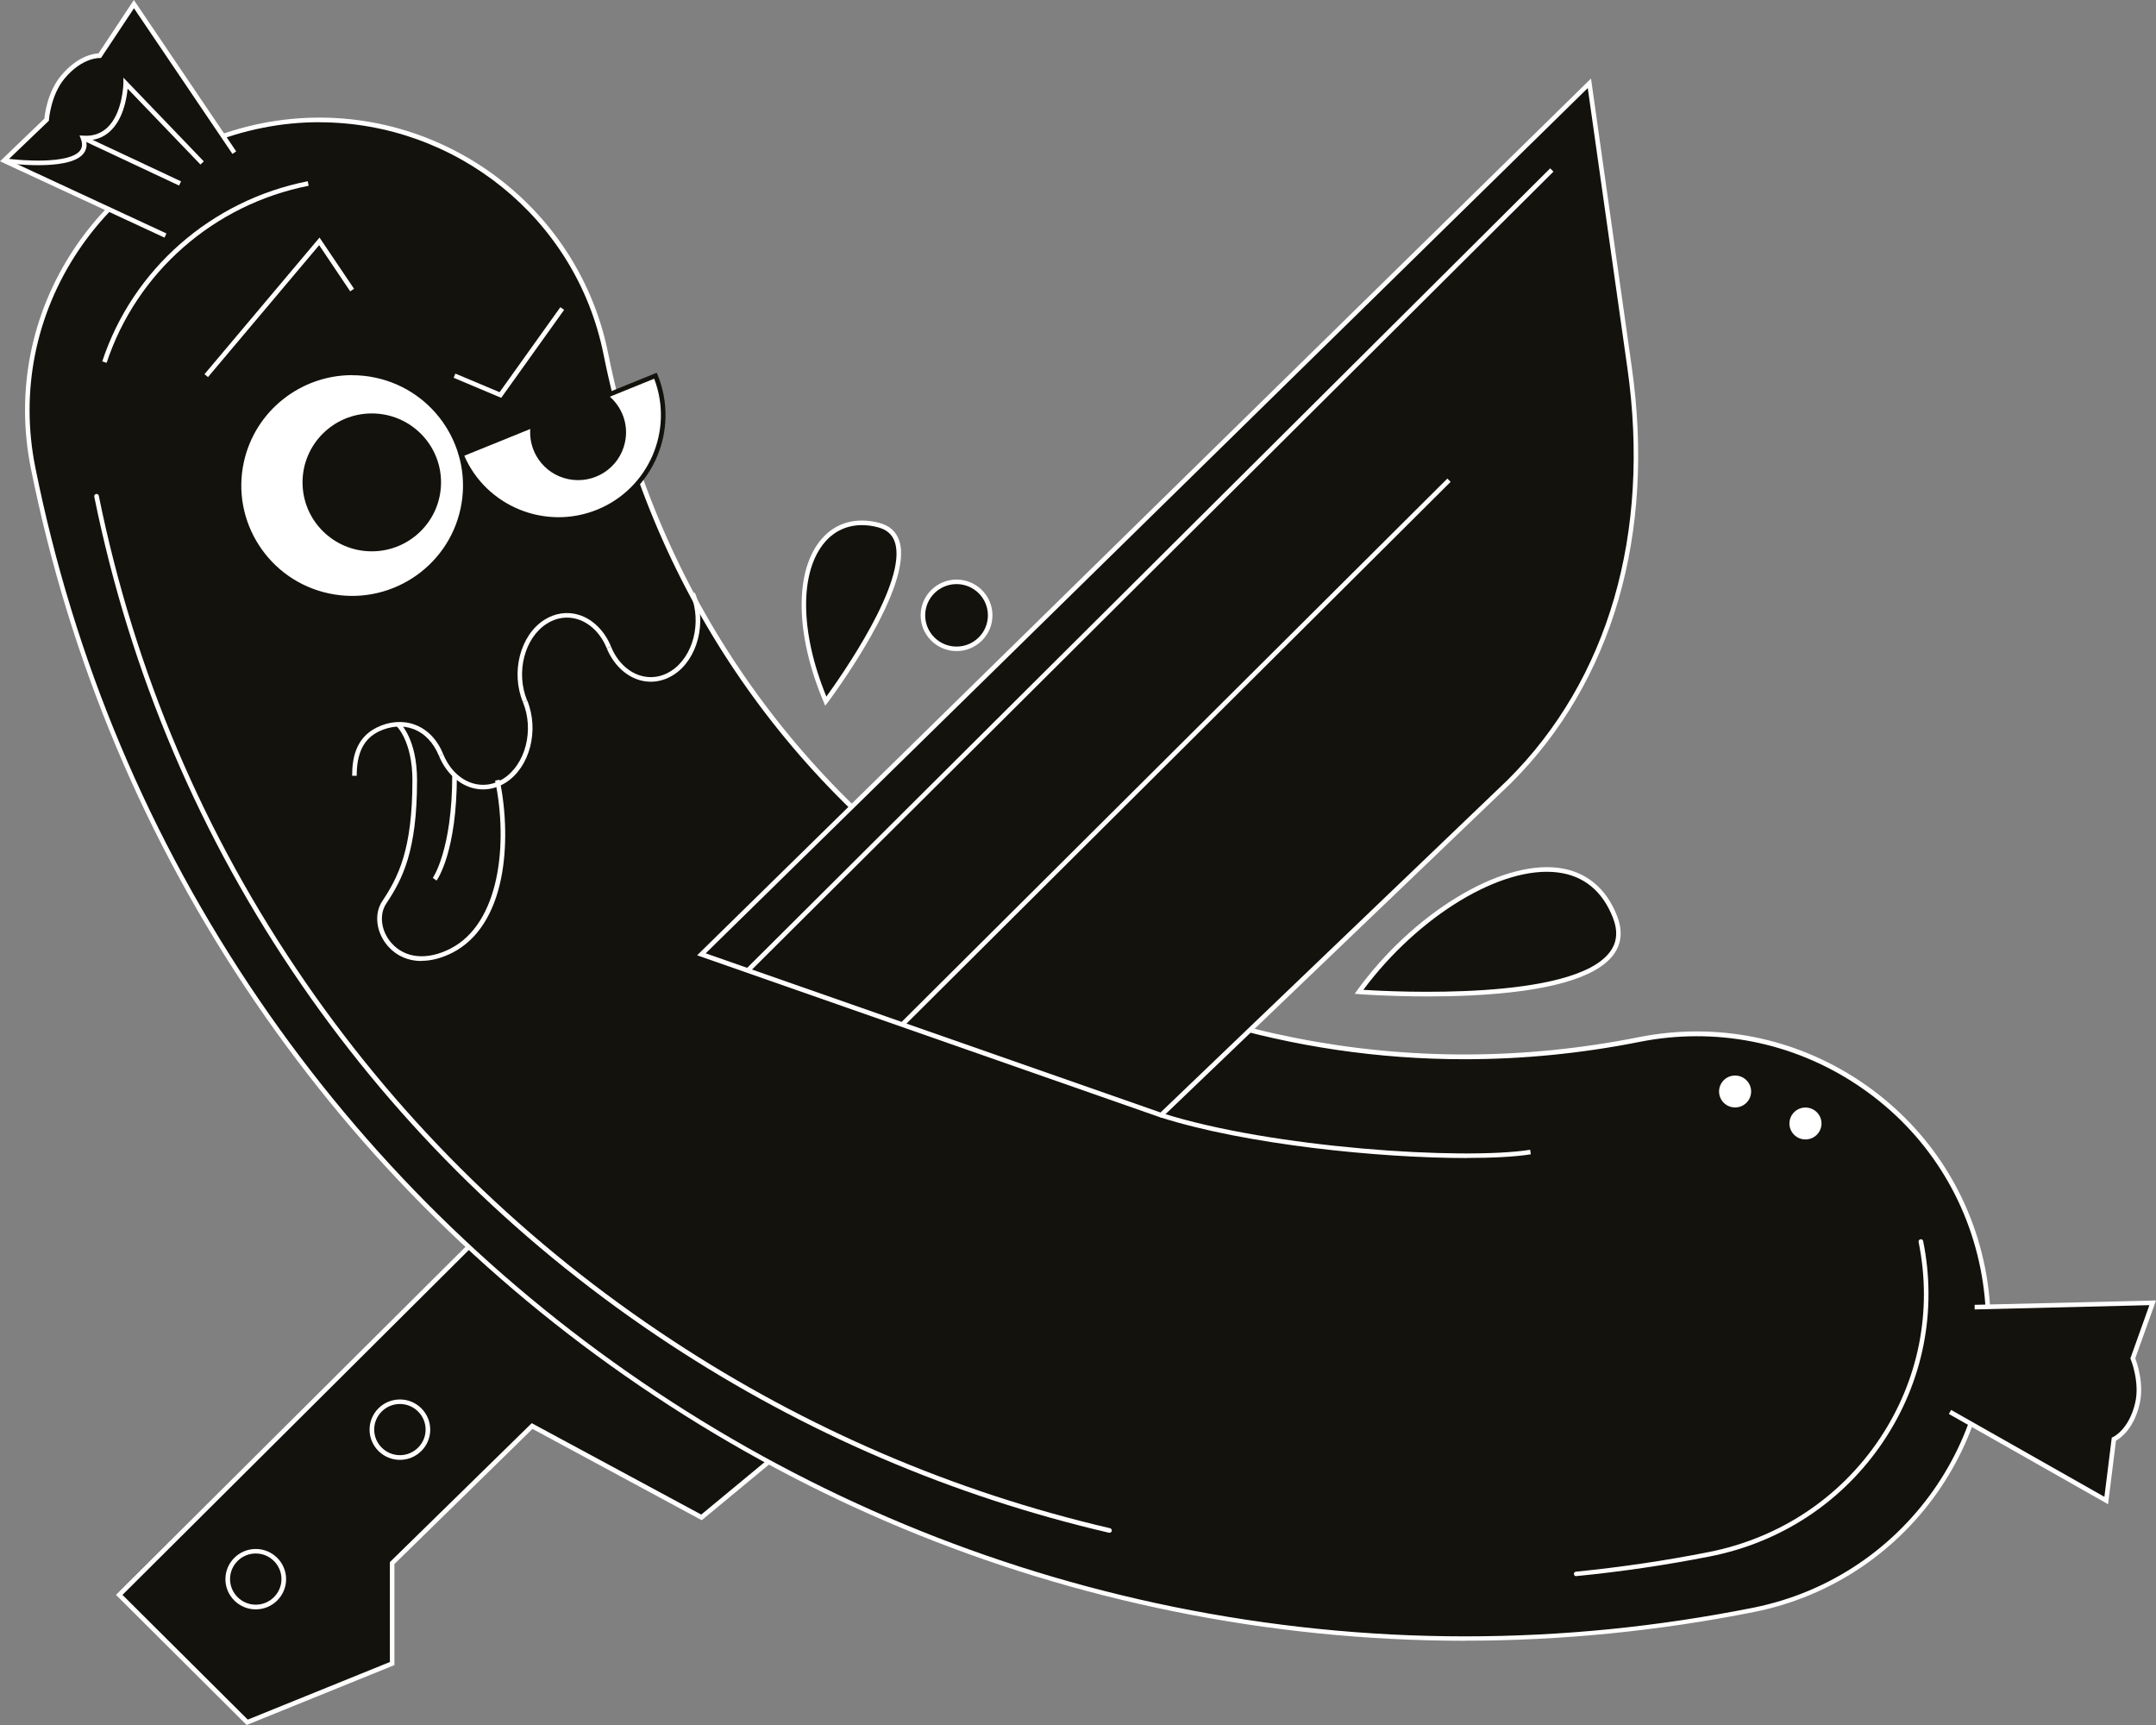 <?xml version="1.0" encoding="UTF-8"?> <svg xmlns="http://www.w3.org/2000/svg" viewBox="0 0 80 64" fill="none"><rect x="0" y="0" width="80" height="64" fill="#808080" stroke="none"/><g clip-path="url(#clip0_268_2811)"><path d="M17.395 46.258L4.42 59.172L9.171 63.902L14.549 61.724V57.994L19.742 52.91L26.026 56.3L31.146 52.064L17.395 46.258Z" fill="#13120D"></path><path d="M9.152 64L4.303 59.172L17.376 46.157L17.43 46.179L31.312 52.039L26.039 56.402L19.758 53.014L14.635 58.029V61.778L9.152 64ZM4.544 59.172L9.194 63.8L14.467 61.663V57.956L19.73 52.802L26.02 56.193L30.988 52.083L17.418 46.356L4.548 59.169L4.544 59.172Z" fill="white"></path><path d="M54.361 60.79C50.73 60.79 47.104 60.422 43.511 59.688C36.635 58.282 30.179 55.597 24.321 51.71C18.464 47.822 13.493 42.921 9.546 37.143C5.46 31.16 2.658 24.501 1.224 17.353C0.051 11.511 3.86 5.825 9.728 4.657C15.598 3.489 21.307 7.279 22.48 13.123C24.188 21.627 29.114 28.956 36.349 33.759C43.584 38.562 52.272 40.268 60.814 38.568C66.684 37.4 72.393 41.189 73.566 47.033C74.74 52.878 70.933 58.561 65.062 59.729C61.504 60.438 57.929 60.793 54.361 60.793V60.79Z" fill="#13120D"></path><path d="M54.361 60.875C50.733 60.875 47.075 60.505 43.495 59.773C36.609 58.368 30.144 55.677 24.277 51.782C18.41 47.889 13.429 42.981 9.48 37.194C5.387 31.201 2.582 24.53 1.144 17.372C0.572 14.522 1.148 11.622 2.766 9.207C4.385 6.791 6.853 5.145 9.712 4.575C15.617 3.4 21.383 7.228 22.566 13.107C24.271 21.589 29.181 28.899 36.397 33.686C43.612 38.476 52.278 40.179 60.798 38.482C63.66 37.913 66.573 38.486 68.999 40.097C71.426 41.709 73.079 44.165 73.652 47.011C74.832 52.891 70.987 58.63 65.082 59.808C61.535 60.514 57.929 60.872 54.361 60.872V60.875ZM11.855 4.534C11.159 4.534 10.453 4.6 9.744 4.743C6.926 5.303 4.5 6.921 2.906 9.302C1.313 11.679 0.747 14.535 1.31 17.34C2.744 24.479 5.539 31.128 9.62 37.102C13.56 42.87 18.524 47.762 24.372 51.647C30.221 55.528 36.667 58.209 43.529 59.612C47.101 60.34 50.745 60.711 54.361 60.711C57.977 60.711 61.51 60.353 65.046 59.65C70.86 58.491 74.644 52.843 73.484 47.053C72.921 44.248 71.296 41.832 68.904 40.246C66.516 38.66 63.647 38.096 60.83 38.657C58.667 39.087 56.498 39.299 54.342 39.299C47.959 39.299 41.723 37.434 36.298 33.835C29.044 29.019 24.105 21.674 22.394 13.145C21.373 8.064 16.87 4.537 11.852 4.537L11.855 4.534Z" fill="white"></path><path d="M3.956 13.462L3.794 13.408C4.923 9.989 7.845 7.427 11.42 6.724L11.452 6.892C7.938 7.586 5.066 10.103 3.956 13.462Z" fill="white"></path><path d="M41.17 56.867C41.17 56.867 41.157 56.867 41.151 56.867C35.341 55.515 29.861 53.163 24.865 49.883C19.446 46.325 14.848 41.838 11.197 36.548C7.416 31.071 4.827 24.973 3.498 18.429C3.488 18.382 3.517 18.337 3.565 18.328C3.612 18.318 3.657 18.347 3.666 18.394C4.989 24.916 7.572 30.991 11.34 36.45C14.978 41.721 19.561 46.191 24.961 49.737C29.938 53.008 35.398 55.35 41.189 56.699C41.234 56.709 41.262 56.756 41.253 56.8C41.243 56.839 41.208 56.867 41.17 56.867Z" fill="white"></path><path d="M58.486 58.478C58.442 58.478 58.407 58.447 58.401 58.403C58.398 58.355 58.429 58.314 58.477 58.311C60.118 58.149 61.775 57.906 63.406 57.583C66.023 57.066 68.275 55.575 69.744 53.382C71.195 51.216 71.71 48.623 71.191 46.081C71.182 46.033 71.21 45.989 71.258 45.979C71.306 45.97 71.35 45.998 71.36 46.046C71.885 48.633 71.36 51.273 69.887 53.473C68.393 55.705 66.103 57.225 63.441 57.747C61.803 58.07 60.14 58.314 58.496 58.475C58.496 58.475 58.49 58.475 58.486 58.475V58.478Z" fill="white"></path><path d="M43.081 41.376L56.009 28.991C59.733 25.284 61.336 19.765 60.468 13.642C59.698 8.216 58.976 3.09 58.976 3.09L26.026 35.408L43.081 41.376Z" fill="#13120D"></path><path d="M43.104 41.471L43.053 41.455L25.867 35.443L59.036 2.913L59.059 3.081C59.059 3.081 59.78 8.206 60.55 13.633C61.428 19.825 59.837 25.299 56.069 29.054L43.104 41.474V41.471ZM26.185 35.37L43.062 41.275L55.952 28.927C59.682 25.214 61.256 19.79 60.385 13.652C59.698 8.801 59.046 4.192 58.915 3.267L26.185 35.37Z" fill="white"></path><path d="M33.477 38.014C51.299 20.272 53.767 17.815 53.767 17.815L33.477 38.014Z" fill="#13120D"></path><path d="M53.705 17.756L33.415 37.955L33.536 38.076L53.827 17.877L53.705 17.756Z" fill="white"></path><path d="M43.081 41.376C47.203 42.69 54.294 43.139 56.791 42.744L43.081 41.376Z" fill="#13120D"></path><path d="M54.422 42.965C51.168 42.965 46.214 42.462 43.056 41.455L43.106 41.294C47.193 42.595 54.304 43.051 56.778 42.658L56.803 42.826C56.228 42.918 55.401 42.962 54.422 42.962V42.965Z" fill="white"></path><path d="M13.064 22.193C15.382 22.193 17.262 20.322 17.262 18.014C17.262 15.706 15.382 13.835 13.064 13.835C10.746 13.835 8.866 15.706 8.866 18.014C8.866 20.322 10.746 22.193 13.064 22.193Z" fill="white"></path><path d="M13.067 22.279C12.768 22.279 12.466 22.247 12.16 22.181C9.852 21.684 8.379 19.411 8.879 17.112C9.378 14.814 11.661 13.348 13.97 13.845C16.279 14.342 17.751 16.615 17.252 18.913C16.819 20.911 15.038 22.279 13.067 22.279ZM13.067 13.918C11.171 13.918 9.464 15.231 9.047 17.15C8.567 19.357 9.982 21.541 12.199 22.016C14.415 22.494 16.609 21.085 17.087 18.879C17.567 16.672 16.152 14.487 13.935 14.013C13.642 13.949 13.353 13.921 13.067 13.921V13.918Z" fill="#13120D"></path><path d="M13.795 20.455C15.214 20.455 16.365 19.31 16.365 17.897C16.365 16.484 15.214 15.339 13.795 15.339C12.376 15.339 11.226 16.484 11.226 17.897C11.226 19.31 12.376 20.455 13.795 20.455Z" fill="#13120D"></path><path d="M24.321 13.937C25.133 15.919 24.178 18.179 22.188 18.986C20.197 19.794 17.926 18.844 17.115 16.862L24.321 13.937Z" fill="white"></path><path d="M20.721 19.36C19.154 19.36 17.662 18.429 17.036 16.897L17.004 16.818L24.369 13.829L24.401 13.908C25.228 15.928 24.251 18.245 22.219 19.069C21.73 19.268 21.221 19.363 20.721 19.363V19.36ZM17.227 16.909C18.047 18.79 20.238 19.686 22.156 18.91C24.073 18.132 25.008 15.966 24.274 14.051L17.227 16.909Z" fill="#13120D"></path><path d="M22.553 14.655L19.685 15.82C19.57 16.723 20.165 17.581 21.075 17.774C22.035 17.98 22.983 17.372 23.189 16.416C23.339 15.735 23.069 15.061 22.553 14.655Z" fill="#13120D"></path><path d="M9.49 59.624C10.064 59.624 10.53 59.161 10.53 58.589C10.53 58.017 10.064 57.554 9.49 57.554C8.916 57.554 8.45 58.017 8.45 58.589C8.45 59.161 8.916 59.624 9.49 59.624Z" fill="#13120D"></path><path d="M9.49 59.71C8.87 59.71 8.364 59.207 8.364 58.59C8.364 57.972 8.87 57.469 9.49 57.469C10.11 57.469 10.616 57.972 10.616 58.59C10.616 59.207 10.11 59.71 9.49 59.71ZM9.49 57.636C8.962 57.636 8.536 58.064 8.536 58.586C8.536 59.108 8.965 59.536 9.49 59.536C10.015 59.536 10.444 59.108 10.444 58.586C10.444 58.064 10.015 57.636 9.49 57.636Z" fill="white"></path><path d="M14.839 54.078C15.413 54.078 15.879 53.614 15.879 53.042C15.879 52.471 15.413 52.007 14.839 52.007C14.264 52.007 13.799 52.471 13.799 53.042C13.799 53.614 14.264 54.078 14.839 54.078Z" fill="#13120D"></path><path d="M14.839 54.163C14.219 54.163 13.713 53.66 13.713 53.042C13.713 52.425 14.219 51.922 14.839 51.922C15.459 51.922 15.964 52.425 15.964 53.042C15.964 53.66 15.459 54.163 14.839 54.163ZM14.839 52.09C14.311 52.09 13.885 52.517 13.885 53.039C13.885 53.562 14.314 53.989 14.839 53.989C15.363 53.989 15.793 53.562 15.793 53.039C15.793 52.517 15.363 52.09 14.839 52.09Z" fill="white"></path><path d="M57.52 6.246L27.684 35.948L27.806 36.069L57.642 6.367L57.52 6.246Z" fill="white"></path><path d="M6.141 8.738L0.149 5.958L1.73 4.439C1.73 4.439 1.797 3.505 2.325 2.865C3.024 2.023 3.698 2.067 3.698 2.067L4.967 0.152L8.694 5.661" fill="#13120D"></path><path d="M6.106 8.817L0 5.984L1.647 4.401C1.663 4.223 1.768 3.403 2.261 2.811C2.878 2.071 3.479 1.988 3.654 1.982L4.967 0L8.764 5.616L8.625 5.711L4.971 0.307L3.746 2.153H3.695C3.695 2.153 3.05 2.124 2.391 2.919C1.886 3.527 1.816 4.436 1.816 4.445V4.477L0.296 5.933L6.176 8.662L6.103 8.817H6.106Z" fill="white"></path><path d="M73.267 48.499L79.876 48.341L79.138 50.402C79.138 50.402 79.498 51.27 79.306 52.077C79.055 53.141 78.432 53.4 78.432 53.4L78.149 55.673L72.352 52.387" fill="#13120D"></path><path d="M78.222 55.809L72.314 52.46L72.399 52.311L78.085 55.534L78.359 53.337L78.403 53.318C78.403 53.318 78.992 53.055 79.227 52.051C79.409 51.279 79.065 50.437 79.062 50.431L79.049 50.399L79.755 48.423L73.271 48.582V48.411L80 48.249L79.23 50.396C79.294 50.56 79.567 51.343 79.392 52.09C79.173 53.027 78.671 53.365 78.515 53.451L78.222 55.806V55.809Z" fill="white"></path><path d="M30.643 26.018C28.869 21.836 30.198 18.841 32.612 19.483C35.07 20.139 30.643 26.018 30.643 26.018Z" fill="#13120D"></path><path d="M30.621 26.186L30.564 26.049C29.499 23.536 29.47 21.158 30.494 19.987C31.022 19.382 31.782 19.176 32.631 19.401C33.003 19.499 33.248 19.718 33.362 20.047C33.948 21.734 30.841 25.891 30.71 26.066L30.621 26.183V26.186ZM31.983 19.483C31.448 19.483 30.977 19.692 30.621 20.098C29.658 21.199 29.677 23.444 30.663 25.844C31.175 25.138 33.706 21.554 33.2 20.104C33.105 19.825 32.901 19.651 32.587 19.566C32.38 19.509 32.176 19.483 31.983 19.483Z" fill="white"></path><path d="M35.494 24.074C36.184 24.074 36.744 23.517 36.744 22.83C36.744 22.143 36.184 21.586 35.494 21.586C34.804 21.586 34.244 22.143 34.244 22.83C34.244 23.517 34.804 24.074 35.494 24.074Z" fill="#13120D"></path><path d="M35.493 24.156C34.759 24.156 34.161 23.561 34.161 22.83C34.161 22.099 34.759 21.503 35.493 21.503C36.228 21.503 36.826 22.099 36.826 22.83C36.826 23.561 36.228 24.156 35.493 24.156ZM35.493 21.671C34.851 21.671 34.33 22.19 34.33 22.83C34.33 23.469 34.851 23.989 35.493 23.989C36.136 23.989 36.657 23.469 36.657 22.83C36.657 22.19 36.136 21.671 35.493 21.671Z" fill="white"></path><path d="M50.425 36.798C53.217 32.951 58.486 30.371 59.924 34.006C61.361 37.64 50.425 36.798 50.425 36.798Z" fill="#13120D"></path><path d="M52.981 36.969C51.535 36.969 50.431 36.887 50.418 36.883L50.266 36.871L50.355 36.747C52.434 33.882 55.647 31.925 57.819 32.198C58.836 32.325 59.593 32.939 60 33.974C60.216 34.525 60.175 35.009 59.87 35.421C59.227 36.285 57.437 36.795 54.549 36.934C54.005 36.959 53.471 36.969 52.978 36.969H52.981ZM50.584 36.725C51.687 36.795 58.385 37.14 59.736 35.319C60.007 34.956 60.041 34.538 59.844 34.037C59.453 33.053 58.766 32.489 57.8 32.369C55.713 32.106 52.635 33.974 50.587 36.725H50.584Z" fill="white"></path><path d="M7.718 13.99L7.588 13.883L11.856 8.814L13.137 10.714L12.994 10.809L11.843 9.096L7.718 13.99Z" fill="white"></path><path d="M18.598 14.76L16.833 14.016L16.897 13.861L18.538 14.551L20.792 11.397L20.932 11.496L18.598 14.76Z" fill="white"></path><path d="M64.382 41.088C64.71 41.088 64.977 40.823 64.977 40.496C64.977 40.169 64.71 39.904 64.382 39.904C64.053 39.904 63.787 40.169 63.787 40.496C63.787 40.823 64.053 41.088 64.382 41.088Z" fill="white"></path><path d="M66.993 42.275C67.322 42.275 67.588 42.01 67.588 41.683C67.588 41.356 67.322 41.091 66.993 41.091C66.665 41.091 66.398 41.356 66.398 41.683C66.398 42.01 66.665 42.275 66.993 42.275Z" fill="white"></path><path d="M1.418 6.129C0.77 6.129 0.184 6.05 0.137 6.041L0.159 5.873C0.805 5.965 2.563 6.091 2.964 5.594C3.056 5.477 3.069 5.331 2.999 5.148L2.951 5.024L3.085 5.034C3.438 5.059 3.733 4.961 3.969 4.746C4.557 4.208 4.579 3.099 4.579 3.09V2.881L7.562 5.987L7.438 6.104L4.735 3.289C4.7 3.653 4.573 4.423 4.083 4.872C3.842 5.094 3.543 5.208 3.193 5.208C3.237 5.398 3.206 5.563 3.094 5.702C2.821 6.044 2.083 6.129 1.415 6.129H1.418Z" fill="white"></path><path d="M3.116 5.039L3.043 5.193L6.644 6.884L6.718 6.729L3.116 5.039Z" fill="white"></path><path d="M18.454 28.95C18.9 31.112 18.734 34.259 16.75 35.275C14.765 36.291 13.63 34.427 14.257 33.483C14.883 32.54 15.389 31.489 15.389 28.95C15.389 27.427 14.762 26.87 14.762 26.87" fill="#13120D"></path><path d="M15.64 35.655C15.156 35.655 14.727 35.475 14.406 35.117C13.961 34.62 13.865 33.914 14.183 33.436C14.772 32.549 15.303 31.536 15.303 28.947C15.303 27.487 14.711 26.936 14.705 26.93L14.819 26.803C14.845 26.825 15.475 27.401 15.475 28.947C15.475 31.584 14.934 32.619 14.33 33.528C14.056 33.942 14.142 34.563 14.536 35C15.042 35.56 15.856 35.633 16.712 35.196C18.543 34.259 18.858 31.308 18.372 28.962L18.54 28.927C18.791 30.149 18.814 31.47 18.601 32.553C18.333 33.911 17.707 34.876 16.791 35.345C16.394 35.547 16.002 35.649 15.643 35.649L15.64 35.655Z" fill="white"></path><path d="M19.403 26.049C18.948 24.942 19.301 23.574 20.191 23.001C20.592 22.744 21.05 22.678 21.486 22.814C21.998 22.975 22.43 23.403 22.672 23.985L22.513 24.049C22.293 23.51 21.899 23.121 21.435 22.975C21.05 22.855 20.64 22.912 20.284 23.143C19.46 23.672 19.132 24.948 19.558 25.986L19.399 26.049H19.403Z" fill="white"></path><path d="M24.15 25.293C24.001 25.293 23.848 25.271 23.699 25.223C23.187 25.062 22.754 24.634 22.513 24.052L22.672 23.989C22.891 24.527 23.285 24.916 23.75 25.062C24.138 25.182 24.545 25.125 24.901 24.894C25.725 24.365 26.052 23.089 25.626 22.051L25.785 21.988C26.24 23.096 25.887 24.463 24.996 25.037C24.732 25.204 24.443 25.293 24.15 25.293Z" fill="white"></path><path d="M13.239 28.782H13.067C13.067 28.206 13.163 27.395 13.977 26.993C14.451 26.759 14.956 26.724 15.398 26.889C15.863 27.063 16.228 27.442 16.448 27.984L16.289 28.047C16.085 27.55 15.755 27.205 15.335 27.047C14.937 26.898 14.483 26.933 14.05 27.142C13.494 27.417 13.236 27.936 13.236 28.779L13.239 28.782Z" fill="white"></path><path d="M17.927 29.288C17.777 29.288 17.625 29.266 17.475 29.219C16.963 29.057 16.531 28.63 16.289 28.047L16.448 27.984C16.668 28.522 17.062 28.912 17.526 29.057C17.911 29.177 18.321 29.121 18.677 28.89C19.501 28.361 19.829 27.085 19.402 26.047L19.561 25.983C20.016 27.091 19.663 28.459 18.773 29.032C18.509 29.2 18.219 29.288 17.927 29.288Z" fill="white"></path><path d="M16.196 32.669L16.06 32.572C16.06 32.572 16.781 31.539 16.781 28.753H16.953C16.953 31.603 16.231 32.629 16.2 32.669H16.196Z" fill="white"></path></g><defs><clipPath id="clip0_268_2811"><rect width="20" height="16" fill="white" transform="scale(4)"></rect></clipPath></defs></svg> 